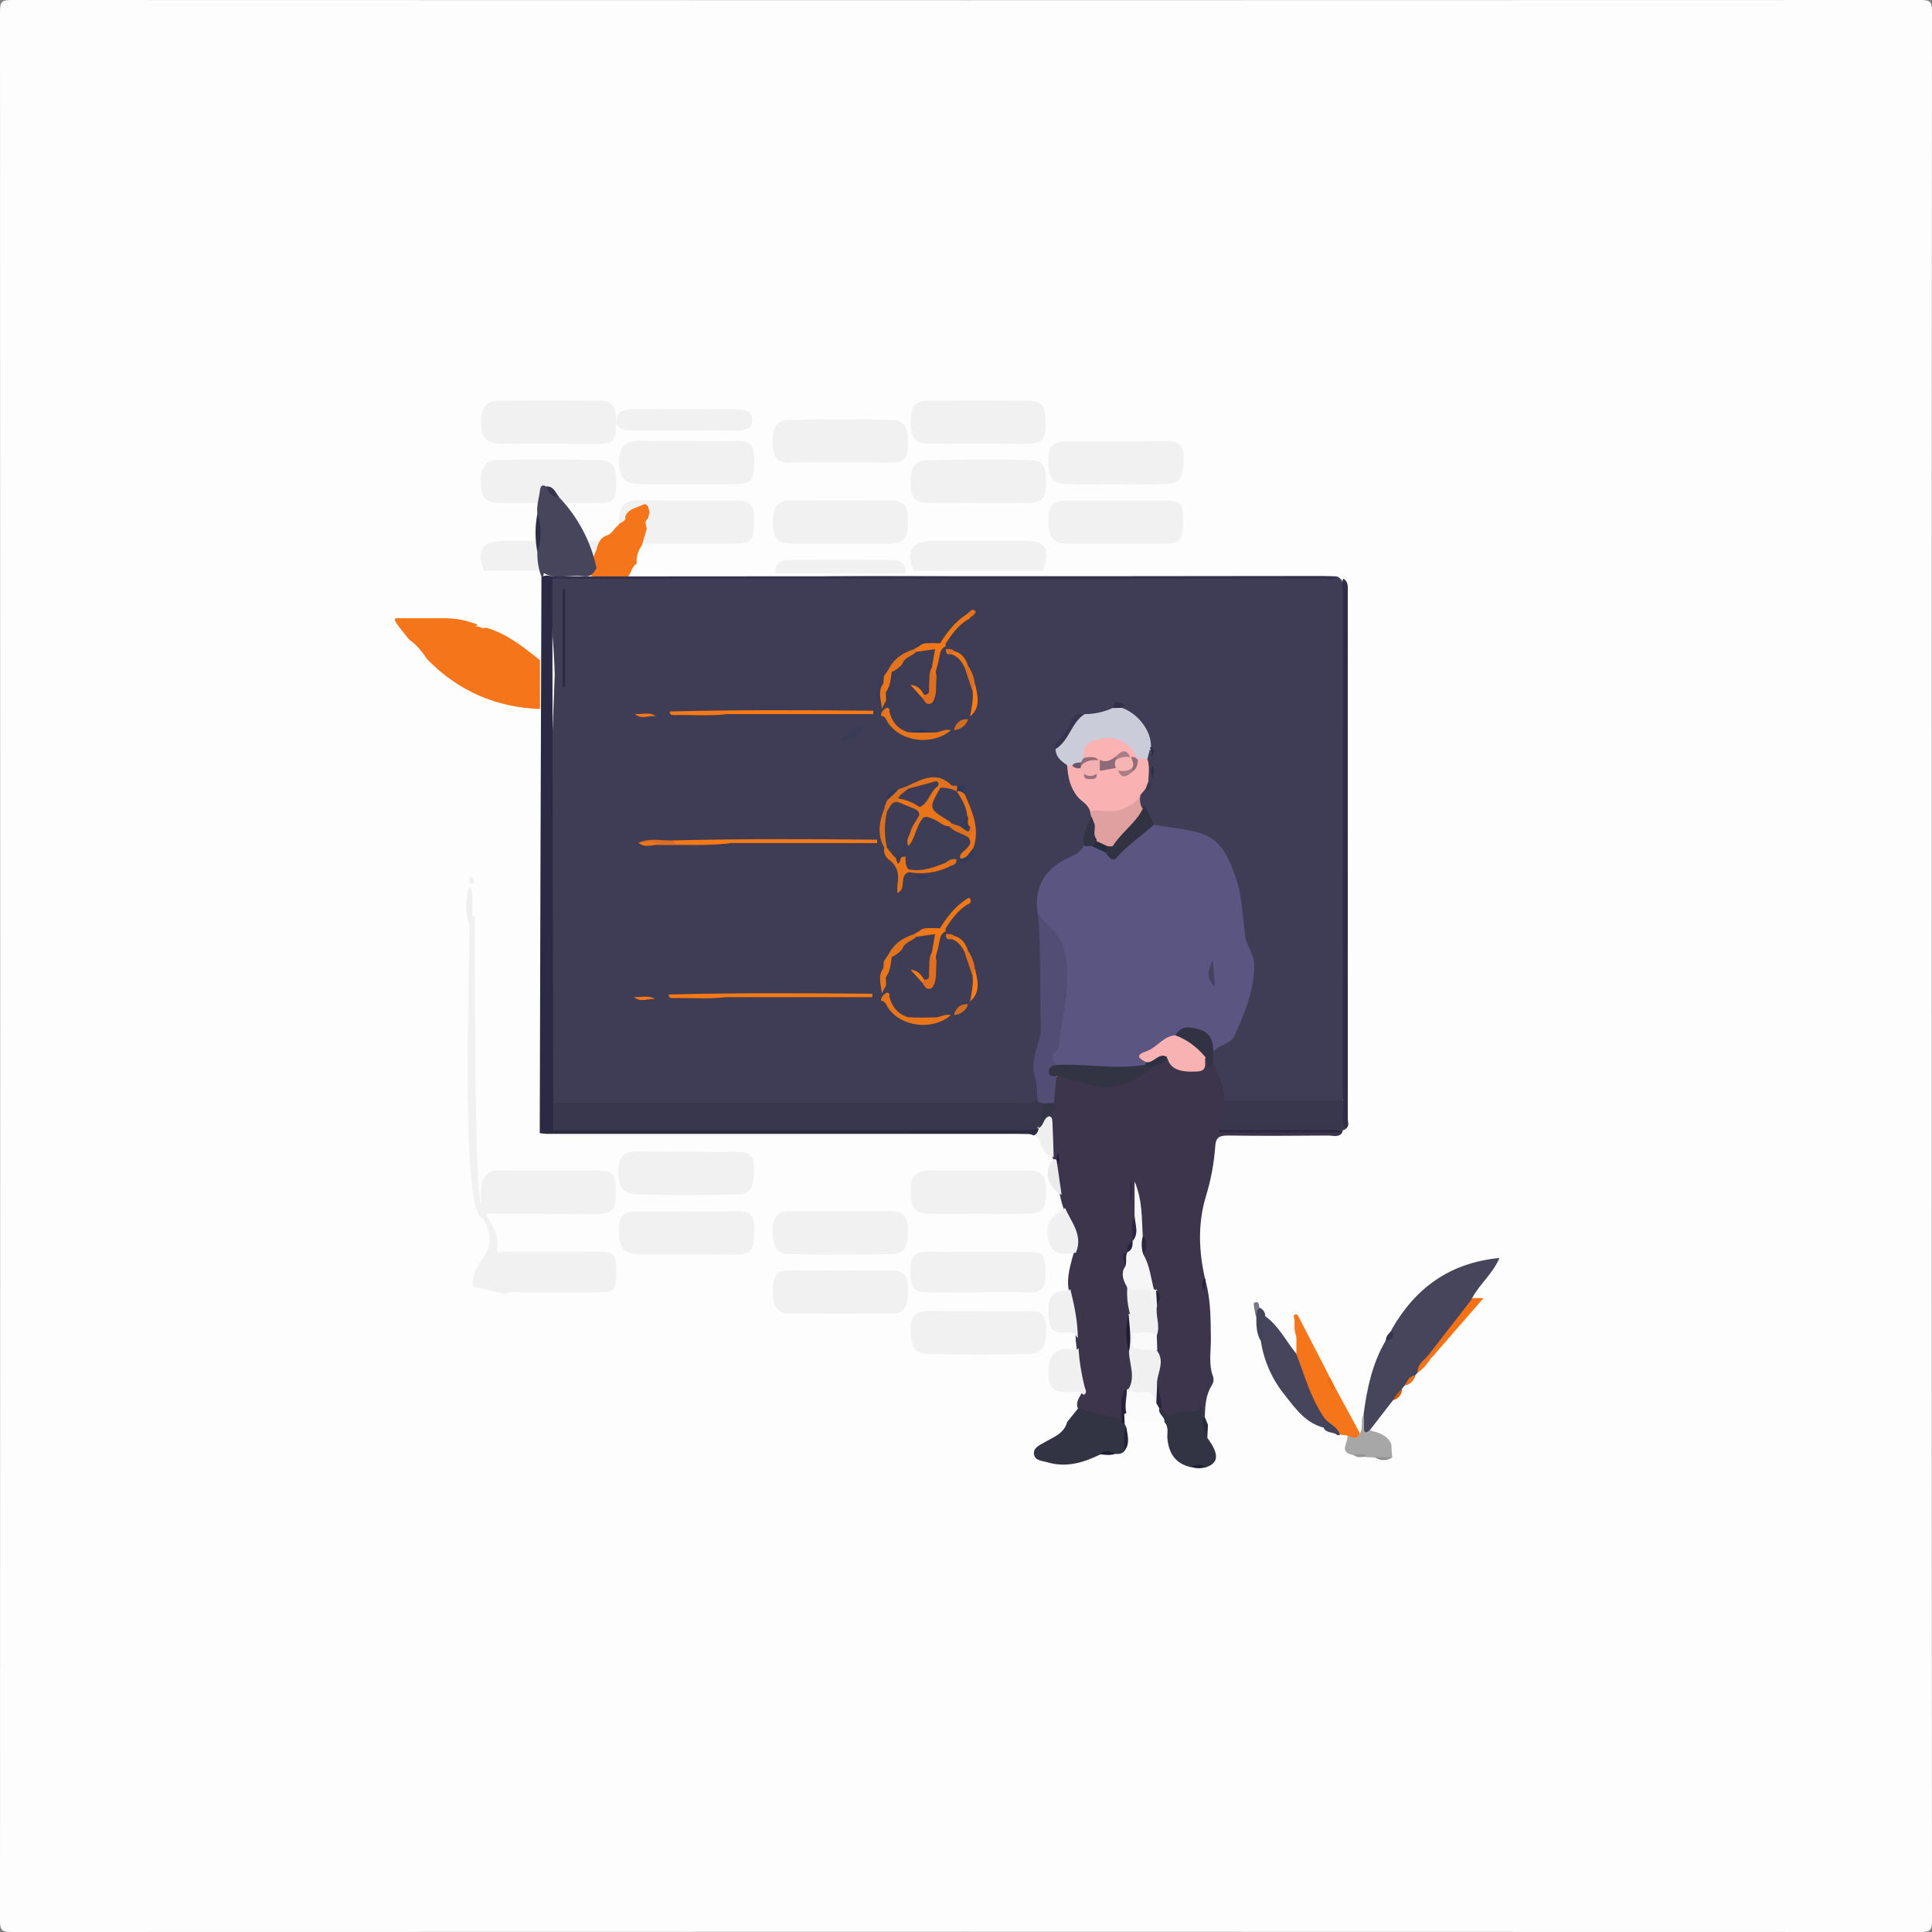 <svg xmlns="http://www.w3.org/2000/svg" xmlns:xlink="http://www.w3.org/1999/xlink" id="Ebene_1" x="0px" y="0px" viewBox="0 0 800 800" style="enable-background:new 0 0 800 800;" xml:space="preserve"><rect x="0" y="0" width="800" height="800" fill="#808080" stroke="none"/><style type="text/css">	.st0{fill:#FDFDFD;}	.st1{fill:#3F3D56;}	.st2{fill:#3C354C;}	.st3{fill:#F5751A;}	.st4{fill:#46455B;}	.st5{fill:#F1F1F1;}	.st6{fill:#39374E;}	.st7{fill:#302D48;}	.st8{fill:#A7A7A7;}	.st9{fill:#F57214;}	.st10{fill:#2B2942;}	.st11{fill:#434359;}	.st12{fill:#43435A;}	.st13{fill:#EE731C;}	.st14{fill:#2F2D46;}	.st15{fill:#36354D;}	.st16{fill:#282B3C;}	.st17{fill:#787787;}	.st18{fill:#F46A0C;}	.st19{fill:#35344C;}	.st20{fill:#F57721;}	.st21{fill:#E66F18;}	.st22{fill:#DF5800;}	.st23{fill:#28203A;}	.st24{fill:#5B5582;}	.st25{fill:#524D75;}	.st26{fill:#CACDD9;}	.st27{fill:#F9B2B1;}	.st28{fill:#33314C;}	.st29{fill:#E0A0A0;}	.st30{fill:#2B2944;}	.st31{fill:#313343;}	.st32{fill:#313344;}	.st33{fill:#323446;}	.st34{fill:#36344E;}	.st35{fill:#3A3B57;}	.st36{fill:#373A58;}	.st37{fill:#312E48;}	.st38{fill:#F77915;}	.st39{fill:#F87718;}	.st40{fill:#363752;}	.st41{fill:#2B314C;}	.st42{fill:#2F2C46;}	.st43{fill:#DE711D;}	.st44{fill:#323444;}	.st45{fill:#FBFBFB;}	.st46{fill:#2B243D;}	.st47{fill:#261F38;}	.st48{fill:#202436;}	.st49{fill:#1B1F31;}	.st50{fill:#8D8F90;}	.st51{fill:#959799;}	.st52{fill:#1C1F32;}	.st53{fill:#EFEFEF;}	.st54{fill:#F7F6F7;}	.st55{fill:#F8B2B1;}	.st56{fill:#F0F0F0;}	.st57{fill:#FAFAFA;}	.st58{fill:#ECEBEC;}	.st59{fill:#343545;}	.st60{fill:#2C3043;}	.st61{fill:#221B36;}	.st62{fill:#2C253E;}	.st63{fill:#2D2640;}	.st64{fill:#27203A;}	.st65{fill:#2A233D;}	.st66{fill:#211B36;}	.st67{fill:#454260;}	.st68{fill:#282E3D;}	.st69{fill:#2B2A42;}	.st70{fill:#FEFEFE;}	.st71{fill:#3C3C57;}	.st72{fill:#3B3C57;}	.st73{fill:#2B375C;}	.st74{fill:#FAB3B2;}	.st75{fill:#946D79;}	.st76{fill:#6A5667;}	.st77{fill:#F2B0B0;}	.st78{fill:#F6B5B3;}	.st79{fill:#8E6B78;}	.st80{fill:#AB7F87;}	.st81{fill:#97727D;}	.st82{fill:#936E7A;}	.st83{fill:#DE9FA0;}	.st84{fill:#E8751A;}	.st85{fill:#EE7816;}	.st86{fill:#E0731B;}	.st87{fill:#F27717;}	.st88{fill:#FD7A14;}	.st89{fill:#DF701E;}	.st90{fill:#EF7816;}	.st91{fill:#EB7519;}	.st92{fill:#D06D22;}	.st93{fill:#DF6F20;}	.st94{fill:#DF6F1F;}	.st95{fill:#EF7618;}	.st96{fill:#FA7C12;}	.st97{fill:#3E3D56;}	.st98{fill:#EA741A;}	.st99{fill:#E5741A;}	.st100{fill:#DC6D22;}	.st101{fill:#E2711D;}	.st102{fill:#DB701F;}	.st103{fill:#E8741A;}	.st104{fill:#D96F1F;}	.st105{fill:#32395A;}	.st106{fill:#30385B;}	.st107{fill:#D8701F;}	.st108{fill:#E1721C;}	.st109{fill:#30385A;}	.st110{fill:#29365D;}	.st111{fill:#DC6F20;}	.st112{fill:#E7741B;}	.st113{fill:#DB711E;}	.st114{fill:#403D55;}	.st115{fill:#363B58;}	.st116{fill:#3E3C56;}	.st117{fill:#AA7D86;}</style><path class="st0" d="M799.9,400c0,131.8,0,263.6,0.1,395.4c0,3.8-0.8,4.6-4.6,4.6c-263.6-0.1-527.2-0.1-790.8,0 c-3.8,0-4.6-0.8-4.6-4.6C0.1,531.8,0.1,268.2,0,4.6C0,0.8,0.8,0,4.6,0c263.6,0.1,527.2,0.1,790.8,0c3.8,0,4.6,0.8,4.6,4.6 C799.9,136.4,799.9,268.2,799.9,400z"></path><path class="st1" d="M224.5,415.4c0.3,7.9,0.7,15.7,0.5,23.6c-0.1,6.7-0.9,13.3-0.7,19.9c8.2,0,16.4,0,24.6,0 c56.6,0,113.2,0,169.8,0c3.6,0,7.5,0.7,10.6-2.2c0.6-0.7,1-1.6,1-2.6c-2-9.7,0.5-19.2,1.6-28.7c0.1-1.1,0.1-2.2,0-3.4 c0.3-14-0.1-28-1.3-41.9c-1.8-11.7,2.9-19.6,13.7-24.2c1.9-0.7,3.5-2.2,4.2-4.2c0.8-4.5,2.5-8.8,3.5-13.2c0.1-1.1-0.1-2.2-0.5-3.2 c-3.7-5.7-9-10.5-9.3-17.9c-1.2-2.4-3.8-4-4.2-6.9c1.3-4.7,5.2-7.9,7.3-12.2c0.6-1.2,2.3-0.9,3.6-0.9c3.9,0.2,7.7-0.7,11-2.8 c1.2-1,2.3-3.8,4-0.4c4.5,4.6,10.9,7.7,11.6,15.1c1,0.6,1.4,1.8,1,2.9c0.1-1,0.4-2.1-1.4-2c-1.5,1.2-1.6,2.9-1.7,4.6 c-0.1,2.5,0,5.1,0.3,7.6c0.2,1.6,1.6,3.5-0.9,4.5c-1.1,0.7-1.9,1.9-2.2,3.2c-0.3,1.9-0.6,3.8,1.3,5.1c0.6,0.6,1.3-1.1,1.3-0.2 c0.1,3.3,2,5.4,4.2,7.4c3.6,2,7.6,3.1,11.7,3.2c9.6,0,14.8,5.7,18.6,13.6c1.8,4.1,3.1,8.4,3.8,12.8c1.3,6.7,1,13.7,3.2,20.3 c4.8,14.2,0.1,31.1-11.3,40.5c-1,0.8-1.9,1.8-2.4,3c-0.5,1.5-0.7,3.1-0.4,4.6c2.4,5.5,2.5,11.9,6.8,16.6c15,1.4,30,0.6,44.9,0.4 c1.3,0,2.6-0.5,3.5-1.5c1.1-1.9,0.7-4,0.7-6V247.2c0.2-2.4-0.1-4.8-1-7.1l-1.3-1.2c-0.7-0.1-1.5-0.1-2.2,0.1 c-1.3,0.1-2.6,0.1-3.9,0.1c-59.8,0.3-119.6-0.3-179.4-0.5c-30-0.1-60,0.7-90,0.5c-17.8-0.1-35.6-0.5-53.3-0.6c0,0,0,0,0,0 c2.6,13.5,3.9,27.2,4.3,40.9"></path><path class="st2" d="M502.4,440c1.7,5.1,5,9.9,4.5,15.7c3,3.7-1.3,7.5,0.3,11.2c4.4,1.4,8.9,0.5,13.3,0.6c9.5,0.2,19,0,28.5,0.1 c2.4,0,4.9-0.5,6.8,1.5c-1.6,2-3.8,1.1-5.7,1.1c-13.9,0.1-27.9,0.2-41.8,0c-3.5,0-4.9,0.9-5.1,4.5c-0.5,7-1.8,14-3.9,20.8 c-3.4,11.4-2.9,22.7-0.3,34.1c-0.2,0.7-0.1-0.3-0.3,0.4c-0.2,0.7-0.1,1.7-0.3,2.5c0.3-0.7,0-1.6,0.8-2.1c2.2,7.9,2.1,16.1,2.2,24.2 c0,5.2-1,10.4,0.9,15.4c0.4,1.3,0.2,2.6-0.6,3.7c-2.4,4-2.7,8.4-2.8,12.9c-0.4,0.3-1,0.1-1.3-0.3c-0.4-0.5-0.5-1.8-0.7-1.7 c-2.9,1.7-6.2,0.6-9.1,1.6c-3.6,1.3-6.1,0.3-7.5-3.3c-1.6-3.4-1.4-7.2-2-10.8c0.1-4.3,2.2-8.7-0.2-12.9c-0.4-2-0.5-4.1-0.1-6.1 c0.8-3.9-1.1-7.8,0-11.8c0.6-2.2,1-4.4,1.1-6.7c0-0.7,0,0.2,0-0.5c0-0.3-0.3-0.2-0.6,0.1c-0.5,0-1-0.3-1.4-0.6 c-1.8-4.7-2.8-9.5-4.3-14.3c0.7-2.8,0.5-5.7-0.3-8.5c-0.8-6.7-0.5-13.6-2.1-20.3c-0.4-0.7-0.5,0.7,0,0.2c1.3,3.9,1.1,8,1.1,12 c-1,3-0.7,6.2-1.1,9.2c-0.1,0.5-0.2,1.1-0.4,1.6c-0.6,1.4-1.3,2.7-2,4.1c-0.2,0.4-0.4,0.9-0.6,1.3c-1,2-0.1,4.2-0.4,6.3 c-0.8,2.8,0.4,5.3,1.1,8c0.1,3.4,0.9,6.6,1,9.9c0,0.6-0.1,1.2-0.3,1.7c-0.7,4.9-0.6,9.9,0.3,14.7c0.7,4.9,2.7,9.8,0.1,14.8 c-0.3,0.5-0.7,0.9-1.1,1.2c-3.1,0.5-0.9,3.2-1.8,4.6c0.1,2.7-0.8,5.1-1.4,7.7c-6.5,0.8-12.3-1.8-18.2-4c-1.6-2.5-0.2-4.5,1-6.6 c1.3-2.4,0.2-4.8-0.3-7.1c-1-4-1.6-8-1.6-12.1c-0.2-1.4-0.4-2.9-0.4-4.3c-0.2-6.7-1.9-13.1-2.9-19.7c-0.9-5.3,0.8-10.3,2.1-15.2 c2.6-6.9-1.9-12.3-4.1-18.2c-0.7-1.8-1.2-3.8-1.6-5.7c-0.2-3.8-1.7-7.5-1.8-11.4c0.1-0.9,0.4-1.8,0.9-2.5c0.3-0.5,0.5-1,0.6-1.5 c-0.6,0.1-0.4,1-1.1,1.1c-0.5,0-1-0.3-1.4-0.7c-0.3-0.5-0.5-1-0.6-1.6c-0.8-5.1,0.5-10.4-1.3-15.4c-0.3-2.3,1.3-4.3,1-6.6 c0-3.5,0.7-7,2-10.3c3.6-2.5,7.3-0.7,10.6,0.5c10.5,4.1,19.7,1.7,28.1-5c2.3-2,5.7-1.9,8.1-3.8c5.5,5.9,11.5,6,15,0.3 c1.4-0.9,1.9,0,2.2,1.1C500.9,439.4,502.1,440.1,502.4,440z"></path><path class="st3" d="M223.6,273.4v20.2c-17.9-0.7-33.7-7.2-46.9-20.8c-1.9-3.1-4.3-5.8-7.2-7.9c-1.7-2.2-3.6-4.3-5.2-6.6 c-2-2.9,0.2-2.3,1.7-2.3c6.3,0,12.6,0,18.9,0c4.4,0.1,8.8,1,12.9,2.7c-0.2,0.4-0.7,0.7-1.1,0.6c0.2,0.3,0.4,0.1,0.6,0.1 c1.3-0.1,2.5,1.2,3.9,0.5C209.6,262.2,216.6,267.8,223.6,273.4z"></path><path class="st4" d="M587,568.4l-1,1.1c-1.2,1.6-3.3,2.4-4.3,4.2c-0.4,0.4-0.8,0.9-1.1,1.3c-0.9,1.8-2.2,3.4-3.7,4.7l-9.6,12.4 c-1.2,1.5-2.5,1.8-2.8-0.5c-0.4-2.1-0.3-4.3,0.2-6.4c1.4-10.5,3.6-20.8,9.1-30.1c1-1.4,2.8-2.3,2.4-4.5c9.8-17.2,24-27.7,44.7-29.7 c-2.9,6.7-8.2,10.8-11.2,16.4c-2.6,7.2-8.5,12-12.7,17.9c-1.4,1.9-2.9,3.8-4.5,5.6C590.6,563.4,588.4,565.6,587,568.4z"></path><path class="st5" d="M348,191.5c-6.9,0-13.8-0.2-20.7,0.1c-4.7,0.2-6.9-1.6-7.3-6.2c-0.6-7.5,1.1-11.4,6.2-11.5 c14.5-0.4,29.1-0.4,43.6,0c5.2,0.1,6.6,4.1,6.1,12.2c-0.3,4.9-3.4,5.5-7.3,5.5C361.8,191.5,354.9,191.5,348,191.5z"></path><path class="st5" d="M284.8,207.2h20.1c4.9,0,7.5,1.7,7.4,7.3c-0.2,10.2-0.5,10.6-10.7,10.6c-12.5,0-24.9,0-37.4,0 c-5.7,0-7.9-2.6-7.9-9c0-6.3,2.2-9,7.8-9C271,207.2,277.9,207.2,284.8,207.2z"></path><path class="st5" d="M462.4,200.5c-6.7,0-13.4,0.1-20.1,0c-6.2-0.1-8.3-2.8-8.2-9.9c0.1-6.2,1.7-7.8,8-7.9c13.8,0,27.5,0.1,41.3-0.1 c4.7,0,6.7,1.9,6.7,6.6c0,8.3-1.3,11.1-6.5,11.2C476.5,200.7,469.5,200.5,462.4,200.5z"></path><path class="st5" d="M284.8,182.6c6.9,0,13.8,0.1,20.7,0c4.7-0.1,6.7,1.7,6.8,6.5c0.1,10.8-0.3,11.4-11,11.4c-11.9,0-23.8,0-35.7,0 c-6.8,0-9.2-2.4-9.2-9c0-6.8,2.1-9,9-9C271.7,182.6,278.3,182.6,284.8,182.6z"></path><path class="st5" d="M461.9,225.1c-6.7,0-13.4,0.1-20.1,0c-5.7-0.1-7.8-2.7-7.7-9.7c0-6,2-8.2,7.8-8.2c13.4,0,26.8,0,40.2,0 c6.9,0,7.9,1.3,7.8,8.9c0,7.3-1.5,9-8,9S468.6,225.1,461.9,225.1z"></path><path class="st5" d="M283.9,178.3c-7.1,0-14.1,0-21.2,0c-4.7,0-7.2-1-7.4-3.4c-0.2-3.6,1.3-5.3,6.4-5.4c14.5-0.2,29-0.2,43.5,0 c5.1,0.1,6.8,2.1,6.1,5.8c-0.4,2.3-2.7,3.2-7.4,3C297.3,178.2,290.6,178.3,283.9,178.3z"></path><path class="st5" d="M227.2,183.7c-6.9,0-13.7,0.1-20.6,0c-5.2-0.1-7.4-2.8-7.4-8.8c0-6,2.1-9,7.2-9c13.9-0.1,27.9-0.1,41.8,0 c5.6,0,6.9,2,6.9,9c0,7.3-0.9,8.7-6.7,8.9C241.3,183.9,234.3,183.7,227.2,183.7z"></path><path class="st5" d="M404.8,183.7c-6.7,0-13.4,0.1-20.1,0c-5.9-0.1-7.7-2.2-7.6-9c0-6.8,1.9-8.8,7.8-8.8c13.4-0.1,26.9-0.1,40.3,0 c6.2,0,7.8,2.2,7.8,9.4c0,6.7-1.6,8.4-8,8.5C418.3,183.8,411.6,183.7,404.8,183.7z"></path><path class="st5" d="M227.7,208.3c-7.1,0-14.1,0-21.2,0c-4.7,0-7.2-2.2-7.4-7c-0.3-7.1,1.6-10.7,6.7-10.8c14.5-0.3,29-0.2,43.5,0 c2.9,0,5.4,2.3,5.6,5.2c0.4,2.8,0.4,5.6,0,8.3c-0.4,3.5-2.9,4.3-6.1,4.3C241.9,208.3,234.8,208.3,227.7,208.3z"></path><path class="st5" d="M405,208.3c-6.7,0-13.4-0.1-20.1,0c-4.6,0.1-7.5-1.4-7.8-6.5c-0.4-7.6,1.2-11.1,6.6-11.2 c14.5-0.3,29.1-0.5,43.6,0c6.1,0.2,5.8,5.6,5.8,10.2c0,4.4-1.5,7.4-6.3,7.4C419.5,208.4,412.2,208.3,405,208.3z"></path><path class="st5" d="M347.8,225.1c-6.7,0-13.4,0.1-20.1,0c-5.8-0.1-7.6-2.2-7.6-9s1.9-8.8,7.8-8.8c13.4-0.1,26.9-0.1,40.3,0 c6.4,0,7.8,1.8,7.8,9.2c0,6.5-1.9,8.6-8,8.6C361.2,225.2,354.5,225.1,347.8,225.1z"></path><path class="st5" d="M431.9,236.3h-53.7c-3.1-8.5-0.6-12.3,8.2-12.3h37.7C433.1,224,435.1,227.3,431.9,236.3z"></path><path class="st5" d="M246.3,224h-37.8c-8.8,0-11.3,3.8-8.2,12.3h21.9c0.9-0.4,1.9-0.4,2.7,0H254C257.3,227.3,255.1,224,246.3,224z"></path><path class="st6" d="M504.6,467.9c0.1-4.2,2.5-8,2.2-12.3h49.2c2.2,3.8,0.7,8,1.1,11.9c-0.2,0.3-0.5,0.5-0.9,0.4 c-13.1,1.1-26.3,0.3-39.5,0.4C512.7,468.5,508.6,469.1,504.6,467.9z"></path><path class="st7" d="M557.1,467.5c-2.1-3.8-0.6-8-1.1-11.9c0-69.7,0-139.3,0.1-209c0-2.3-0.9-4.7,0.1-7c2.2,1.2,1.9,3.4,1.9,5.4 c0,72.8,0,145.7,0,218.5C558.2,464.9,558.8,466.5,557.1,467.5z"></path><path class="st4" d="M523.9,545c5.7,4.1,8.7,10.5,13,15.7c1.9,0.5,2.6,2.1,3,3.7c1.9,7.6,5.6,14.4,9,21.4c0,1.8,0.9,3.7-0.6,5.4 c-7.5-1.8-11.8-7.8-16.1-13.3c-5.3-6.4-8.8-14.2-10.1-22.5c0.9-1.9-0.5-3.6-0.5-5.4S520.3,545.4,523.9,545z"></path><path class="st3" d="M548,586.6c-5.3-7.9-7.8-17-11.2-25.9c0-2.4,0-4.8,0-7.2c-1-2.4,0.1-4.9-0.9-7.3c0-0.5-0.3-1.4-0.1-1.6 c1.4-1.1,1.8,0.5,2.2,1.2c4.1,7.9,8.2,15.9,12.3,23.8c-0.4,1.8,0.6,3.7,2.3,4.5l10.4,19.2c-0.7,5-3.1,2.2-5.2,1.1l-3.1-0.4 C552.9,591.4,548.3,590.9,548,586.6z"></path><path class="st3" d="M267.8,219l-2,6.8c-1.4,1.9-2.2,4.2-2.2,6.6c0.1,0.3,0.1,0.7,0,1c-2.3,1.3-2.1,4.5-4.2,5.9l-0.9,0.1 c-5.1-0.4-10.6,1.9-15.2-2.1c-0.4-1-0.5-1.8,0.6-2.5c1-2.2,2-4.6,3-6.9c0.6-2.4,1.3-4.8,3.8-6c2.6-0.5,3.5-3.1,5.4-4.5 c0.6-1.4,3.4-1.2,2.8-3.6c0.9-2.2,2.9-3.1,4.9-3.8l3.2-1.3c1.8,0.5,1.5,2.2,2,3.4l-0.7,2.6C266.5,216.1,267.7,217.6,267.8,219z"></path><path class="st5" d="M374.9,237.4h-53.7c-0.6-4.3,2.1-5.5,5.5-5.5c14.3-0.1,28.5-0.1,42.8,0C372.7,231.9,375.5,233.2,374.9,237.4z"></path><path class="st8" d="M557.9,594.6c1.8,0.2,4.1,2.1,5.2-1.1c1.6-2.5,0-5.7,1.7-8.1c0,2,0,4.1,0,6.1c0.1,2.7,1.5,1.2,2.5,0.8 c3.5,0.9,7,1.8,8.8,5.6c0.1,1.9,0.2,3.8,0.4,5.6c-2.4,0.8-4.9,0.8-7.3,0l-3.2-0.1c-1.8-1.2-4,0.1-5.8-1 C554.1,601.4,558.4,597.3,557.9,594.6z"></path><path class="st9" d="M591.8,560.7l18-23.2h4.5L593,562C592,562.1,591.4,561.8,591.8,560.7z"></path><path class="st10" d="M504.6,467.9h51.6l-0.5,1c-16.7,0-33.3,0-50,0c-0.4,0-0.7,0-1-0.2C504.6,468.7,504.7,468.2,504.6,467.9z"></path><path class="st11" d="M523.9,545c-2.2,2-1.4,4.4-0.8,6.6c0.4,1.6,0.7,2.9-1,3.7c-1.9-3.1-1.9-6.6-1.9-10.1c-0.1-1.5-1.6-3.4,1.4-3.7 C523,542.1,524,543.5,523.9,545z"></path><path class="st12" d="M548,586.6c1.8,3,5.9,3.8,6.8,7.6c-0.3,0.1-0.7,0.1-1,0.1c-1.6-1.6-4.6-0.6-5.7-3.1 C548.7,589.6,546.4,588.2,548,586.6z"></path><path class="st13" d="M591.8,560.7l1.1,1.2c-1.7,2.5-3.4,4.9-5.9,6.5C586.8,564.7,590,563.1,591.8,560.7z"></path><g>	<path class="st4" d="M247,235.2c-1.1,2.2-2.6,3.9-5.5,3.4c-5.4-1-11.1,1.8-16.3-1.3l-0.5,2.7c-1.6-3.6-2.3-7.5-2.2-11.5  c0.1-5.2,0.4-10.5,0-15.7c-0.4-3.4,0.7-6.5,1.1-9.8c0.2-1.5,0.7-2.6,2.5-1.6c1.5,1.9,3.3,3.4,5.4,4.5  C239.3,214.1,244.7,224.2,247,235.2z"></path>	<path class="st14" d="M222.5,212.8c1.8,5.1,1.8,10.6,0,15.7C221.5,223.3,221.5,218,222.5,212.8z"></path>	<path class="st15" d="M231.6,205.9c-3-0.1-4.7-1.7-5.4-4.5C229.4,201.3,230,204.1,231.6,205.9z"></path></g><path class="st16" d="M497.9,586.6c0.3,0,0.6,0,0.9,0l1.4,3.4l-0.3,5.6C496.2,593.2,496.1,590.1,497.9,586.6z"></path><path class="st17" d="M521.5,541.7c-1.6,0.8-0.9,2.5-1.4,3.7c-0.3-1.4-0.6-2.8-0.8-4.2c-0.1-0.7-0.6-2,0.9-2 C521.5,539.2,521.3,540.7,521.5,541.7z"></path><path class="st18" d="M552.7,574.3l-0.6,1.3c-1.1-1.8-3.5-3.2-1.7-5.8L552.7,574.3z"></path><path class="st19" d="M576.3,550.8c1.5,2.7,0,3.8-2.4,4.5C573.6,553.1,575.4,552.1,576.3,550.8z"></path><path class="st20" d="M536.1,546.3c1.8,2.2,0.7,4.8,0.9,7.3C535.7,551.2,536,548.7,536.1,546.3z"></path><path class="st21" d="M581.8,573.7c0.9-1.9,1.7-4,4.3-4.2C585.6,571.6,583.9,573.3,581.8,573.7z"></path><path class="st22" d="M576.9,579.8c0.9-1.8,2.1-3.4,3.7-4.7C580.6,577.3,579.1,579.2,576.9,579.8z"></path><path class="st23" d="M499.2,530.3l-0.6,4.6c-0.8-2.6-1.1-4.2,0.4-5.5C499.2,529.7,499.3,530,499.2,530.3z"></path><path class="st24" d="M429.7,378.4c-1.9-11.8,3.5-19.2,13.9-23.8c2.1-0.8,3.9-2.2,5.2-4.1c0.7-0.9,1.9-1.3,3-1.1 c2.1,0.5,4.2,1.3,6,2.5c2.7,2.6,4.8,1.5,6.9-0.8c3.8-3.9,7.6-7.8,13.1-9.6c7.1,1.4,14.7,1.6,21.3,4.3c7.2,3,10.1,10.5,12.6,17.6 c2.7,7.8,2.8,16,3.9,24.1c0.6,4.2,3.5,7.3,3.7,11.5c0.3,10.8-3.9,20.3-8.1,29.8c-1.6,3.7-6.3,3.6-8.7,6.5c-0.7-0.6-1.2-1.4-1.5-2.2 c-3-6.6-7.3-7.8-13.8-3.8c-4.5,1.6-7.7,5.3-11.9,7.1c-3.1,1.3,1,3.3-0.5,4.7c-0.4,0.5-0.9,0.9-1.4,1.1c-4.4,1.5-9.1,1.8-13.7,1 c-6.9-1.1-14,0.2-21-0.9c-3.2-1-4.8-3.2-3.5-6.3c4.2-10.6,4.6-21.6,5.2-32.7c0.4-7.9-2.2-13.7-7.5-19 C431.1,382.6,430.6,380.4,429.7,378.4z"></path><path class="st6" d="M432.3,457c-0.5-1-1.6-1.5-2.7-1.4c-2.4,1.5-5,1.1-7.6,1.1H225c0,1.7,0.1,3.5,0.2,5.2c0.1,1.7,0.9,4.9,0.7,7.5 h194.2c2.6,0,5.2,0.2,7.8-0.6c0.6-0.3,1.2-0.6,1.7-1C432.2,464.7,433.6,461.2,432.3,457z"></path><path class="st1" d="M391.6,267.6v1.2c0.8,1,2.1,1.1,3.1,1.7c3.1,0.9,4.5,3.4,5.7,6.1c1.6,3,2.2,6.4,2.9,9.7c1.2,3.8,0,7.1-1.7,10.4 l-0.7,1.1c-2,1.5-4.1,2.8-5.9,4.5l-1.3,0.1c-2.1,1.1-4.3,1.7-6.6,1.9c-3.7-0.6-7.4-0.7-11.1-0.2c-5.1-1.3-8.2-4.5-8.8-9.8 c0.5-2.2,0.6-4.4,0.4-6.6c-0.4-4.7,1.2-9.3,4.5-12.7c1.5-3.2,4.5-4.5,7.5-5.7c2.5-0.7,4.9-2.7,7.7-0.7c1.5,2.7-0.9,5.3-0.3,8 c-1.8,3.7,1,8.4-2.7,11.6c-0.7,0.2-1.4,0.1-2-0.3c-0.3-0.2-0.5-0.5-0.8-0.7c0,0.5,0.5,0.7,0.6,1.1c1,0.9,1.9,2.2,3.6,1.6 c1.6-5,2.1-10.2,1.6-15.5c-0.3-1.4,0.6-2.6,0.8-4C388.7,268.7,389.3,267.2,391.6,267.6z"></path><path class="st25" d="M431.9,456.8c-0.9,0-1.8-0.4-2.2-1.2c-0.4-3.4-0.2-6.8-1.2-9.9c-2.4-7.3,2.7-13.4,2.5-20.6 c-0.5-15.6,0.1-31.2-1.2-46.8c1.2,1.6,2.6,3.1,4,4.6c7.6,6.4,8.3,14.7,8.1,23.9c-0.2,8.1-2.1,15.9-3.2,23.8 c-0.3,1.9,0.2,3.7-2.1,5.2c-1.2,0.7-1,3.7,1,5.1c-0.8,1.5-1.3,3-0.1,4.6c-0.4,3.7-0.7,7.4-1.1,11.1 C434.9,457.9,433.4,458.1,431.9,456.8z"></path><path class="st26" d="M449.1,295.7c4.1,0,8.1-0.9,11.8-2.6c1-0.8,2.4-0.8,3.4-0.1c6.8,2.3,12.3,9.4,12.3,15.9 c0.3,0.3,0.4,0.5,0.2,0.6c-0.2,0.1-0.3,0.1-0.5,0.1l-1.2,4.8c-1.7,1.1-3.2,0.5-4.8-0.3c-3-5.2-7.3-7.8-13.4-7.1 c-3.9,0.4-6.8,2-7.3,6.3c-0.3,1-0.9,2-1.8,2.6c-1.2,0.7-2.4,1.2-3.8,1.4c-0.8,0.1-1.6-0.1-2.2-0.5c-2.5-1.7-4.8-3.5-4.7-7 c2.1-4.5,6.6-7.5,8.1-12.6C445.8,296.1,447.8,296.3,449.1,295.7z"></path><path class="st27" d="M441.9,317.1l2.1-0.2c1.3-0.2,2.5,0.1,3.7,0.6c0.7,0.7,1.3,1.4,1.9,2.2c1.4,1.6,2.8,1.1,4.2-0.1 c0.6-0.5,1.2-1,1.9-1.3c2-0.8,3.9-1.6,6.2-1.1c0.7,0.3,1.4,0.7,1.9,1.2c0.8,1.2,2.4,1.5,3.6,0.7c0.2-0.1,0.4-0.3,0.5-0.5 c1-0.9,1.8-2,2.3-3.3c0.2-0.4,0.6-0.7,1-0.9c1.3-0.8,2.7,0,4,0.1c0.9,3,0.4,6,0.3,9c0.6,1.5-0.1,2.4-1.2,3.2l-2.1,2.5 c-0.8,5.5-5.2,6.7-9.5,7.7c-3.8,1-7.8,0.6-11.4-1.1c-0.7-2.8-3.5-3.9-5.1-5.9C443.1,326.1,442.2,321.7,441.9,317.1z"></path><path class="st28" d="M547.7,238.5c-56.6,0.1-113.2,0.1-169.8,0.1l-151.6,0.1c0.1,0.3,0.1,0.7,0.2,1c107,0,214,0,321,0 c2.1,0,4.5,0.8,6.4-1C551.8,238.6,549.7,238.5,547.7,238.5z"></path><path class="st29" d="M451.3,335.9c4.5-0.9,9,1,13.4-0.9c3.1-1.3,5.9-2.7,7.5-5.7c-0.4,2-0.1,4,1,5.7c0.1,0.1,0.3,0.3,0.3,0.4 c-0.4,4.5-10.3,15.3-14.7,16.2c-2-0.4-3.9-0.9-5.2-2.6c-0.3-0.5-0.4-1-0.6-1.5c-0.3-1.8-0.1-3.7-0.8-5.4c-0.2-1.2-0.8-2.5-0.3-3.7 L451.3,335.9z"></path><path class="st30" d="M229.1,468c-0.9,1.1-2.5,1.8-5.6,1.2c0.2-76.7,0.4-153.4,0.7-230.1c1.4-1,2.9-1.1,4.5,0L229.1,468z"></path><path class="st31" d="M458.7,350.4c0.7,0,1.9,0.2,2.1-0.1c3.5-5.6,9.4-9.4,12.4-15.4c0.3-0.4,0.4-1.9,0.9-1c1.4,2.5,2.6,5,3.7,7.6 c-5,4.5-10.7,8.3-15.2,13.4c-2.4,2.7-3.6-0.7-5-2C456.8,351.6,457.8,351,458.7,350.4z"></path><path class="st32" d="M486.7,428.7c2.3-4.1,5.8-3.6,9.6-2.5c4.9,1.3,6.1,4.8,6.1,9.2l-0.1,4.6c-0.6,0.8-1.3,1.6-1.9,2.4 c-0.7-1.6,0.3-3.5-1.4-4.7C494.5,435.4,490.4,432.3,486.7,428.7z"></path><path class="st30" d="M233,284.1v-40h1v40C233.6,284.7,233.3,284.6,233,284.1z"></path><path class="st33" d="M452,338.1c0.4,1.1,0.9,2.2,1.3,3.4c0.9,1.9-0.1,4,0.8,5.9c0,0.3,0,0.5,0,0.8c-0.2,1-1,1.8-2,2.1l-3.3,0.2 C448,346,450,342.1,452,338.1z"></path><path class="st34" d="M449.1,295.7c-5.5,3.5-6.3,10.9-11.9,14.4c-1.4-1.4-0.2-2.3,0.7-3.2c2.5-2.2,4.4-5,5.4-8.1 C444.1,296.2,446.5,295.3,449.1,295.7z"></path><path class="st35" d="M364.7,293.4c-4.3-4.8-1.3-9.6,0.1-14.4c0-0.1,0.4-0.2,0.4-0.2c0.2,0.4,0.5,0.9,0.7,1.3c0.8,0.8,1.1,1.9,0.8,3 c-1.7,3.1-0.5,6.6-1.5,9.8L364.7,293.4z"></path><path class="st35" d="M357.7,301.1c-2.1,3.9-5.1,6.2-9.7,5.9c0.2-1.9,1.8-2.4,3-3.2C353.2,302.7,354.7,300,357.7,301.1z"></path><path class="st36" d="M386,266.4c-1.6,1.4-3.5,1.1-5.4,1.3c-0.5-0.2-1.9-0.4-1.1-1C381.4,265.2,383.7,264.6,386,266.4z"></path><path class="st37" d="M464.4,293.1l-3.4,0.1c-0.1-4,3-1.9,4.2-1.7C466.3,291.6,464.5,292.4,464.4,293.1z"></path><g>	<path class="st38" d="M276.9,411.8c28.1-0.7,56.2-0.6,84.3-0.3v1.4h-60.7c-7.3,0.9-14.6,0.2-21.9,0.4  C277.7,413.3,276.9,413.1,276.9,411.8z"></path>	<path class="st39" d="M262.5,412.8c2.9,0.4,5.9-1,8.7,0.9C268.3,413.4,265.2,415.3,262.5,412.8z"></path></g><g>	<path class="st38" d="M277.3,294.6c28.1-0.7,56.2-0.6,84.3-0.3v1.4H301c-7.3,0.9-14.6,0.2-21.9,0.4  C278.1,296.1,277.3,295.9,277.3,294.6z"></path>	<path class="st39" d="M262.9,295.6c2.9,0.4,5.9-1,8.7,0.9C268.7,296.2,265.5,298.1,262.9,295.6z"></path></g><path class="st40" d="M474.3,326.8l1.2-3.2c1,0.5,1.3,1.7,0.8,2.6c0,0.1-0.1,0.1-0.1,0.1C475.8,327.2,475.2,327.9,474.3,326.8z"></path><path class="st41" d="M477.4,322.3c-0.8-1.7-1-3.6-0.4-5.4C478.4,318.3,477.6,319.8,477.4,322.3z"></path><path class="st1" d="M400.6,256.6l1.1-1.3c0.3-0.4,0.6-0.4,0.9,0c0.8,0.4,0.9,1,0.2,1.6c-0.5,0.5-1.3,0.6-1.8,0.1 C400.8,256.9,400.7,256.7,400.6,256.6z"></path><path class="st42" d="M476.4,309.8c-0.1-0.3,0-0.6,0.3-0.7c1.6,1.2,1,2.8,0.3,4.4C476.8,312.2,476.6,311,476.4,309.8z"></path><path class="st43" d="M402.6,255.3h-0.9l-1.1-1.1c0.8-0.9,1.8-2.2,2.9-1.5C404.8,253.7,403,254.4,402.6,255.3z"></path><path class="st44" d="M441.9,588.8l4.5-5.6l18,4.5c0.7,0.5,0.4,1.8,1.4,2.1l0.6,1.3c-1.1,3.2,0.5,6.7-0.9,9.9 c-0.9,0.9-2.2,1.2-3.5,1c-2.2,0-4.4-1-6.5,0.3c-6.9,3.4-14.1,5.5-21.8,3.2c-2-0.6-5-0.6-5.5-3.1c-0.6-2.8,2.1-3.9,4.2-5.1 C436.1,595.1,440.6,593.7,441.9,588.8z"></path><path class="st44" d="M497.9,586.6c-0.1,3.1,0.6,6.1,2.1,8.9c5,6.8,4.7,10.4-1,12.2c-1.8-0.6-3.7-0.6-5.5-0.1 c-6.5-1.3-9.5-5.5-10.1-11.9c-0.2-2.2,0.7-4.8-1.2-6.8c-1.6-1.5-3.5-2.9-2.5-5.6c0.4-0.4,1-0.4,1.4,0c1.4,2.1,2.9,3.5,5.7,1.7 c1.8-1.1,3.9-0.5,5.9-0.6c2-0.1,3.9,0.4,4.2-2.7C498.5,583.4,497.6,585.1,497.9,586.6z"></path><path class="st45" d="M480,583.2c-0.5,2.4,2.4,3.4,2.2,5.6c-5.4-0.8-11.7,2.7-15.8-3.7c-1.6-3.3-1.1-6.5,0.2-9.7 c0.2-0.1,0.5-0.2,0.7-0.3c8.1-1.1,10.1-0.3,11.9,4.7C479.8,580.9,480.5,581.9,480,583.2z"></path><path class="st46" d="M466.6,575.4c0,3.2-1,6.5-0.2,9.7c-0.3,0.1-0.6,0.3-0.9,0.5c-1.6-2.1,0.3-4.8-1.1-6.9 C465.7,578,464.3,575.4,466.6,575.4z"></path><path class="st47" d="M464.4,578.7c2,2,0.6,4.6,1.1,6.9c0.1,1.4,0.2,2.8,0.2,4.2c-1.1-0.3-1.4-1.1-1.4-2.1L464.4,578.7z"></path><path class="st48" d="M465.5,600.9c0.4-3.3-1-6.7,0.9-9.9C466.9,594.4,468.1,597.9,465.5,600.9z"></path><path class="st49" d="M455.5,602.2c1.8-1.6,2.8-1.7,6.5-0.3C459.9,602.8,457.7,602.4,455.5,602.2z"></path><path class="st50" d="M569.3,603.4h7.3C574.4,605,571.4,605,569.3,603.4z"></path><path class="st51" d="M560.3,602.2c2,0.2,4.1-0.8,5.8,1C564.1,603.1,562,604.1,560.3,602.2z"></path><path class="st52" d="M493.5,607.5c1.6-1.3,3.9-1.3,5.5,0.1C497.2,608.1,495.3,608.1,493.5,607.5z"></path><path class="st5" d="M209.3,535.9l-13.5-3.2c-0.5-4.4,1.4-7.8,3.9-11.3c4.1-5.6,4-11.1,0.1-16.9c-9.9-2.4-4.7-116-5.5-121.9 c-0.6-1.4,0.1-2.5,0.9-3.5c0.4-0.3,1-0.2,1.4,0.2l0,0c0,4.5-0.3,115.4,2.6,118.9c1.9,0.9,1.5,3,2.2,4.5c1.9,4.5,5.3,8.4,4.4,14 c-0.5,2.7,2.4,1.5,3.7,1.5c12.8,0.1,25.7,0,38.5,0.1c6.3,0,7.1,1,7.2,8.3c0,7.3-0.8,8.4-7,8.5c-11.2,0-22.3,0-33.5,0 C212.9,535.1,210.9,534.5,209.3,535.9z"></path><path class="st53" d="M195.5,379.3c-0.4,1.1-0.8,2.2-1.1,3.4c-1.8-5.1-1.8-10.6,0-15.7c0.8,1.3,1.2,2.9,1.1,4.5 C196.3,374,196.3,376.7,195.5,379.3z"></path><path class="st53" d="M195.5,362.5c-1.3,0.8,3.4,3.6-1.1,3.4C194.3,364.6,194.2,363.3,195.5,362.5z"></path><path class="st44" d="M437.4,445.6c-1.2-0.1-2.9,0.3-3.1-1.5c-0.2-2.1,1.3-2.9,3.2-3.1c12.2-0.7,24.5,2,36.8-0.1 c1,0,1.9,0.5,2.4,1.3c-7.7,6.5-16.2,10.1-26.4,6.6C446,447.4,441.7,446.4,437.4,445.6z"></path><path class="st54" d="M473.4,519.4c2.7,4.5,3.1,9.6,4.4,14.5c1,1.3,1.5,2.8,0.2,4c-1.5,1.4-2.2-0.4-3.1-1.1c-1.4-1-3.1-1.4-4.7-1.1 c-2.1,0.2-3.1-0.9-3.5-2.7c-1.3-2.4-2.5-4.9-1.3-7.7c1.6-2-0.8-4.8,1.4-6.7l-0.1,0.1c0.6-1.6,1.3-3.2,2.2-4.7l-0.1,0.1 c1.3-3.4-0.4-6.9,1-10.2v-14.7c3.4,8.1,2.9,15.4,3.4,22.5C474,514.1,474.1,516.8,473.4,519.4z"></path><path class="st55" d="M486.7,428.7c4.9,1.8,9.1,5,12.4,9c-0.5,2.4,1.3,5.8-3.5,6c-7.4,0.4-11.3-1.2-12.3-6c-3.2-0.3-5.2,4.3-8.8,2.1 c-2.6-1.4-4.8-2.8,0-4.4C479,433.9,481.6,429,486.7,428.7z"></path><path class="st56" d="M448.7,577.6c-2-2-4.6-1-6.9-1.1c-6-0.3-7.6-1.9-7.6-8.3c0-6.7,2.2-9.4,7.8-9.7c1.5-0.1,3.2,1.4,4.6-0.3 c0.3,5.4,1.2,10.8,2.5,16C449.4,575.4,450.4,576.7,448.7,577.6z"></path><path class="st56" d="M478.8,581c-1-3.3-2.7-5.4-6.7-4.5c-1.7,0.4-3.2-0.5-4.8-1.3c3-5.1,0.3-10.4,0.2-15.5 c-0.5-5.2-0.5-10.4-0.2-15.7l0.5,0.1c3.6,1.4,2.1,4.6,2.5,7.1c0.1,2-0.2,4-0.2,6.3c3.3-0.6,6.3-0.4,9,1.8c3.2,4.3,0.5,8.5,0,12.8 C479.4,575,480.1,578,478.8,581z"></path><path class="st56" d="M468.9,551.9c-0.5-2.6,0.9-5.4-1-7.8c-1-3.7-1.4-7.5-1.1-11.3c1.4,2.3,3.5,1,5.3,1.1c2.4,0.1,5.3-0.6,4.5,3.9 c1.7-1.4,0.9-2.8,1.2-4c0.3,0.2,0.6,0.3,0.9,0.4c1.4,2,0.7,4.2,0.4,6.4c-0.8,4.1,1.5,8.3-0.1,12.4 C475.5,553.5,472,554.1,468.9,551.9z"></path><path class="st56" d="M446.3,554.1c-1.1-1.2-1.4-2.7-4-2.4c-6.2,0.6-8-1.4-8.2-7.4c-0.2-7.6,1.5-9.6,8.2-9.9c0.3,0,0.6-0.4,0.9-0.6 C444.8,540.4,446.3,547.1,446.3,554.1z"></path><path class="st56" d="M445.5,518.7c-4.6,0.8-9.1,1.5-11-4.3c-2-6-0.1-10.5,5.4-13.1c0.5-0.2,0.8-0.8,1.1-1.2 C443.5,506,448.6,511.4,445.5,518.7z"></path><path class="st53" d="M436.3,479.1c-2.2-0.1-3.5-1.6-4.5-3.4c-1.3-1.9-0.9-4.8-3.7-5.8c0-1.3,0.6-2.4,1.7-3.1v0.1 c1.3-1.7,0.9-4.9,4.2-4.8c1.7,0.2,1.7,1.3,1.8,2.7C436,469.7,436.2,474.4,436.3,479.1z"></path><path class="st57" d="M468.9,551.9c3.4,0.3,6.9-1.2,10.1,1.1l0.2,6.2c-2.8-0.3-5.8-0.2-8.5-0.7C466.8,557.9,469.8,554.1,468.9,551.9 z"></path><path class="st58" d="M439.6,494.8c-6.3-3.7-7.8-10.9-3-14.9c0.3,0.1,0.6,0.2,0.9,0.4c0.6,0.6,0.7,1.4,0.3,2.1 C438.4,486.5,439,490.7,439.6,494.8z"></path><path class="st59" d="M434.2,462.3c-2.3,0.8-1.9,4-4.2,4.8c0.5-3.4,2.2-6.6,2-10.2l4.5-0.2C436.9,458.8,436,461,434.2,462.3z"></path><path class="st60" d="M474.5,439.8c3.3,0.7,5.2-4.3,8.8-2.1c-0.9,3.5-4.7,2.5-6.6,4.5c-1,0.1-1.9-0.4-2.4-1.3 C474.4,440.5,474.4,440.2,474.5,439.8z"></path><path class="st61" d="M467.3,544c0.4,5.2,1.3,10.4,0.2,15.7C465.8,554.4,466.3,549.2,467.3,544z"></path><path class="st46" d="M478.8,581l0.4-9c0.7,3.7,1.4,7.4,2,11.1H480L478.8,581z"></path><path class="st62" d="M468,498v-9.7C468.9,491.5,468.9,494.9,468,498z"></path><path class="st63" d="M469.9,503.8c0.1,3.4,1.9,7-1,10.2C469.2,510.5,467.8,507,469.9,503.8z"></path><path class="st64" d="M479.1,540.6l-0.4-6.4C481.2,536.2,480.1,538.5,479.1,540.6z"></path><path class="st62" d="M473.4,519.4c-0.8-2.5-0.9-5.3-0.1-7.8C475,513.8,475.1,517,473.4,519.4z"></path><path class="st65" d="M466.9,518.4c-1.3,2,0.2,4.7-1.4,6.7C466.9,523.1,462.7,519.9,466.9,518.4z"></path><path class="st65" d="M469,513.8c0,1.9,0,3.8-2.2,4.7C466.5,516.7,467.4,514.8,469,513.8z"></path><path class="st66" d="M437.8,482.4l-0.3-2.1c0.1-0.8,0.3-1.6,0.5-3.2C438.8,479.5,439,481,437.8,482.4z"></path><path class="st67" d="M502.2,397.4c0.3,3.4,0.5,6.7,0.9,11.2C498.4,404.4,501,400.9,502.2,397.4z"></path><path class="st68" d="M452.1,350.4l2-2.1l4.7,2.2l-1.2,2.4L452.1,350.4z"></path><path class="st69" d="M430,467c-2.7,1.1-5.5,1-8.3,1H225.9c0,0.6,0,1.1,0,1.6h197.5c1.5,0,3-0.3,4.4,0.5h0.4 C429.4,469.5,430.1,468.3,430,467z"></path><path class="st53" d="M225.9,470.1c67.3,0,134.6-0.1,202-0.1c-2.2-0.2-4.4-0.5-6.6-0.5H225.9C225.9,469.8,225.9,470,225.9,470.1z"></path><path class="st70" d="M195.5,379.3c0-2.6,0-5.2,0-7.8c2.1,2.4,0.7,5.2,1.1,7.8H195.5z"></path><path class="st71" d="M367.2,293c-0.1-1-0.2-2-0.3-2.9c-0.9-1-0.9-2.5-0.1-3.5c0.4-3,1.2-6,2.5-8.8c0.9-1.6,2.5-2.7,4.3-2.8 c-4,4.6-5,10.1-4.4,15.9c0.3,1.3-0.1,2.6-1.1,3.5L367.2,293z"></path><path class="st72" d="M386,291c-0.2-3.8,1.7-7.3,1-11.2c-0.7-2.2-0.5-4.1,1.5-5.5c2.1,5.6-0.9,11-0.8,16.5 C387.7,291.6,386.6,291.7,386,291z"></path><path class="st73" d="M387.1,303.3c-3.5,1.5-7.5,1.4-11-0.1C379.6,301.8,383.6,301.8,387.1,303.3z"></path><path class="st74" d="M448.8,313.8c-0.8-4.3,1.3-6.4,5.2-7.5c7.8-2.2,14.2,0.7,17.1,8.2l-0.1,0.1c-1,0.7-1.9,0.2-2.8-0.1 c-0.4-0.2-0.9-0.5-1.3-0.7c-1.7-1.4-3.1-0.5-4.5,0.6c-2.2,1.5-4.6,2.4-7.3,1.6c-0.5-0.1-1-0.3-1.5-0.5 C452.2,314.7,450.2,315.1,448.8,313.8z"></path><path class="st75" d="M448.8,313.8c2.1-0.2,4.3-1,6.1,0.9c-2.1,1.6-4.6,2.5-7.2,2.5c-0.5-0.3-0.6-0.9-0.3-1.3c0-0.1,0.1-0.1,0.1-0.1 C447.9,315,448.4,314.4,448.8,313.8z"></path><path class="st76" d="M447.5,315.7c0,0.5,0.1,0.9,0.2,1.4l0.2,0.5l-0.4,0.4c-1.3,0.4-2.7,0-3.5-1 C444.8,315.6,446.3,315.9,447.5,315.7z"></path><path class="st77" d="M447.5,318c0-0.3,0.1-0.6,0.1-0.9c1.9-2.2,4.5-2.5,7.2-2.3l0.4-0.1c1.2,1.3,1.2,3.3,0,4.6l-1.3,1.1 c-1.7,2.2-3.5,2.2-5.2,0C448,319.9,447.5,319,447.5,318z"></path><path class="st78" d="M468,313.6l0.3-0.1c2.1,1.5,2.6,3.2,0.4,5.1c-1.8,1.7-3.7,2.2-5.7,0.5l-0.9-1.1c-2.4-1.6-1.1-2.8,0.3-4.1 C464.2,312.3,466,312,468,313.6z"></path><path class="st79" d="M462.1,314.6c-0.6,1-0.6,2.3,0,3.4l-6.7,1.2v-4.6c2.6,1.4,4.7,0.1,6.7-1.4c0.3,0.2,0.4,0.6,0.3,0.9 C462.3,314.5,462.2,314.6,462.1,314.6z"></path><path class="st80" d="M463,319.1c2.1,0.3,4.1,0.3,5.8-1.1c0.5,0.4,0.5,1.1,0.1,1.6c0,0,0,0,0,0C466.7,321.3,464.6,323,463,319.1z"></path><path class="st81" d="M448.9,320.4c1.5,1.2,3.7,1.2,5.2,0c0.3,1.9-0.9,2.2-2.3,2.2S448.6,322.8,448.9,320.4z"></path><path class="st82" d="M468.9,319.6c0-0.5-0.1-1.1-0.1-1.6c1-1.6,0.1-3-0.5-4.5c1.1-0.2,2.2,0.2,2.8,1.1 C471.3,316.5,470.5,318.5,468.9,319.6z"></path><path class="st83" d="M454.1,347.5c-1.6-1.8-0.6-3.9-0.8-5.9C455,343.3,454.1,345.5,454.1,347.5z"></path><g>	<path class="st84" d="M368.2,294.5c1.1,4.3,3.5,7.4,7.8,8.7c3.7,0.3,7.3,0.1,11,0.1c2.2,0.1,4.3-1.7,6.7-0.9  c-7.5,6.4-20.5,4.9-25.9-3c-0.8-1.1-1.1-2.9-3-3c0-1.7,1.1-2.5,2.4-3.4C368,293.2,368.6,293.5,368.2,294.5z"></path>	<path class="st85" d="M400.6,256.6c-4,2.5-6.6,6.2-9.1,10c-0.6,0.6-1.6,0.6-2.2,0c0,0-0.1-0.1-0.1-0.1c3-4.8,6.4-9.2,11.3-12.3  c1-0.7,1.3,0,1.5,0.8C402,255.7,401.4,256.4,400.6,256.6z"></path>	<path class="st86" d="M379.4,269.9c-1.8,1.9-4.9,2.2-5.8,5.1c-1.1,1.3-2.4,2.3-3.9,3.1c-0.9-0.1-1.2-0.7-1.5-1.5  c2.2-4,5.8-6.3,10-7.7C378.7,269.1,379.1,269.5,379.4,269.9z"></path>	<path class="st87" d="M379.4,269.9l-1.1-1l2.3-1.3c1.5-1.6,3.5-1.2,5.4-1.3l3.2,0.1l2.3,0.1c0.1,0.4,0.1,0.7,0.1,1.1  c-1.3,0.6-2.3,1.9-2.4,3.4c-2,0.5-1.1-1.7-2-2.2L379.4,269.9z"></path>	<path class="st88" d="M401.7,296.7c0.6-3.6,1.5-7.2,1-10.9c-0.4-1.1-1-2.4,1.1-2.4C404.8,288.1,406.2,292.9,401.7,296.7z"></path>	<path class="st89" d="M403.7,283.4l-1.1,2.4l-3.1-9.2c0.3-0.5,0.4-1.2,1.1-1.3C402.3,277.7,403.4,280.5,403.7,283.4z"></path>	<path class="st90" d="M400.7,275.3l-1.1,1.3c-1.3-2.5-2.8-4.8-5.7-5.7c-0.2-1.1,0.2-1.7,1.4-1.2  C398.2,270.4,399.7,272.6,400.7,275.3z"></path>	<path class="st91" d="M365.8,282.9c0.1-1,0.1-1.9,0.2-2.9c0.8-1.1,1.5-2.2,2.3-3.4l1,1.2c-0.5,3.1-0.5,6.4-2.7,9.1  C364.6,285.9,365.4,284.4,365.8,282.9z"></path>	<path class="st92" d="M395,302.3c0.8-3,2.7-4.7,5.9-4.5C400.1,300.4,397.7,302.2,395,302.3z"></path>	<path class="st93" d="M395.3,269.7l-1.4,1.2c-1.7,0.3-2.4-0.4-2.2-2.1C392.9,268.7,394.3,268.6,395.3,269.7z"></path>	<path class="st94" d="M386,291c-2.6,1.5-3.1-0.8-4.2-2.2c0.1-0.5,0.4-0.9,0.9-1.1c2.7,0,1.9-2.1,2-3.5c0.3-2.6-0.3-5.4,1.1-7.8  c1.3,0.9,2,2.4,2,4C387.3,284,388.3,287.8,386,291z"></path>	<path class="st95" d="M388.5,274.3c-0.5,1.8-1,3.7-1.5,5.5c-1.2-0.9-0.8-2.3-1.1-3.5c0.4-2.5,0.9-5.1,1.3-7.6l2,2.2  C388.9,272.1,388.7,273.2,388.5,274.3z"></path>	<path class="st96" d="M382.7,287.8l-0.9,1.1l-4.8-5.3C380.8,284,381.5,286.1,382.7,287.8z"></path>	<path class="st84" d="M366.8,286.7l0.1,3.4l-1.8,3.4c-0.1-3.5-1.9-7.1,0.7-10.5C365.9,284.2,365.6,285.6,366.8,286.7z"></path></g><g>	<path class="st84" d="M368.2,412.5c1.1,4.3,3.5,7.4,7.8,8.7c3.7,0.3,7.3,0.1,11,0.1c2.2,0.1,4.3-1.7,6.7-0.9  c-7.5,6.4-20.5,4.9-25.9-3c-0.8-1.1-1.1-2.9-3-3c0-1.7,1.1-2.5,2.4-3.4C368,411.2,368.6,411.5,368.2,412.5z"></path>	<path class="st85" d="M400.6,374.5c-4,2.5-6.6,6.2-9.1,10c-0.6,0.6-1.6,0.6-2.2,0c0,0-0.1-0.1-0.1-0.1c3-4.8,6.4-9.2,11.3-12.3  c1-0.7,1.3,0,1.5,0.8C402,373.7,401.4,374.4,400.6,374.5z"></path>	<path class="st86" d="M379.4,387.9c-1.8,1.9-4.9,2.2-5.8,5.1c-1.1,1.3-2.4,2.3-3.9,3.1c-0.9-0.1-1.2-0.7-1.5-1.5  c2.2-4,5.8-6.3,10-7.7C378.7,387.1,379.1,387.5,379.4,387.9z"></path>	<path class="st87" d="M379.4,387.9l-1.1-1l2.3-1.3c1.5-1.6,3.5-1.2,5.4-1.3l3.2,0.1l2.3,0.1c0.1,0.4,0.1,0.7,0.1,1.1  c-1.3,0.6-2.3,1.9-2.4,3.4c-2,0.5-1.1-1.7-2-2.2L379.4,387.9z"></path>	<path class="st88" d="M401.7,414.7c0.6-3.6,1.5-7.2,1-10.9c-0.4-1.1-1-2.4,1.1-2.4C404.8,406.1,406.2,410.8,401.7,414.7z"></path>	<path class="st89" d="M403.7,401.4l-1.1,2.4l-3.1-9.2c0.3-0.5,0.4-1.2,1.1-1.3C402.3,395.7,403.4,398.5,403.7,401.4z"></path>	<path class="st90" d="M400.7,393.2l-1.1,1.3c-1.3-2.5-2.8-4.8-5.7-5.7c-0.2-1.1,0.2-1.7,1.4-1.2  C398.2,388.4,399.7,390.6,400.7,393.2z"></path>	<path class="st91" d="M365.8,400.9c0.1-1,0.1-1.9,0.2-2.9c0.8-1.1,1.5-2.2,2.3-3.4l1,1.2c-0.5,3.1-0.5,6.4-2.7,9.1  C364.6,403.9,365.4,402.4,365.8,400.9z"></path>	<path class="st92" d="M395,420.3c0.8-3,2.7-4.7,5.9-4.5C400.1,418.4,397.7,420.2,395,420.3z"></path>	<path class="st93" d="M395.3,387.7l-1.4,1.2c-1.7,0.3-2.4-0.4-2.2-2.1C392.9,386.7,394.3,386.6,395.3,387.7z"></path>	<path class="st94" d="M386,409c-2.6,1.5-3.1-0.8-4.2-2.2c0.1-0.5,0.4-0.9,0.9-1.1c2.7,0,1.9-2.1,2-3.5c0.3-2.6-0.3-5.4,1.1-7.8  c1.3,0.9,2,2.4,2,4C387.3,401.9,388.3,405.7,386,409z"></path>	<path class="st95" d="M388.5,392.3c-0.5,1.8-1,3.7-1.5,5.5c-1.2-0.9-0.8-2.3-1.1-3.5c0.4-2.5,0.9-5.1,1.3-7.6l2,2.2  C388.9,390.1,388.7,391.2,388.5,392.3z"></path>	<path class="st96" d="M382.7,405.7l-0.9,1.1l-4.8-5.3C380.8,402,381.5,404.1,382.7,405.7z"></path>	<path class="st84" d="M366.8,404.6l0.1,3.4l-1.8,3.4c-0.1-3.5-1.9-7.1,0.7-10.5C365.9,402.2,365.6,403.6,366.8,404.6z"></path></g><g>	<path class="st97" d="M397.6,355.4l-1.6,0.4c-1.4,1-2.8,1.8-4.4,2.4c-4.8,2.2-10.1,3-15.4,2.3c-2.3-1.1-2.5-3.2-2.2-5.4  c0.4-1.7,0.8-3.4,1.3-5c2.2-3.8,2.8-8.3,5.8-11.7c4.9-2.9,8,1.9,12,2.9c2.8,1.7,5.9,2.7,8.5,4.7C403.9,350.7,401,353.2,397.6,355.4  z"></path>	<path class="st98" d="M397.6,355.4c-0.4-1.8,1-2.4,2-3.4c1.5-1.5,3.3-3.1,1.2-5.5c-0.5-1.3,0.8-2.8-0.4-4c-0.7-1.3-1.1-2.8-1.1-4.2  c-0.2-3.5-2.2-6.5-3.4-9.6c0-0.5,0.2-1,0.5-1.3c1.6-0.6,2.4,0.4,3.1,1.5c3.1,7.2,6.4,14.3,3.5,22.4  C402.2,354,401.3,356.6,397.6,355.4L397.6,355.4z"></path>	<path class="st99" d="M374.9,354.6c0.2,1.8-0.2,3.8,1.3,5.4c0.4,0.3,0.5,0.5,0.3,0.8s-0.3,0.4-0.4,0.4c-4,1.6-0.5,6.8-4.5,8.6  c-0.1-1.1-0.1-2.2,0-3.4c0.7-4.1,0.3-7.6-3.5-10.4c-1.5-1.1-2.3-3-2-4.9c0.4-0.3,0.8-0.5,1.3-0.5c1.7,0.5,2.5,2.1,3.6,3.3  C372.3,355.1,373.9,353.2,374.9,354.6z"></path>	<path class="st100" d="M278.9,348c5.8,2.1,11.7,0.4,17.5,0.9c2,0.2,4.1,0.1,6.1,0.2c-9.8,1.3-19.6,0.7-29.5,0.8  c-2.8-1.1-5.9,0.4-8.7-0.9C269.1,346.8,274.1,348.2,278.9,348z"></path>	<path class="st101" d="M376.1,325.3c6.1-2.9,12.1-6.1,18.1,0.1c-1,1.3-2.4,1.3-3.8,1.2c-0.5-0.1-1-0.2-1.5-0.5  c-2-1.7-4.1-0.5-6.2-0.1s-4.3,2.1-6.7,0.7C375.7,326.3,375.7,325.7,376.1,325.3z"></path>	<path class="st102" d="M367.4,351.2h-1.1c-3.3-5.6-2.2-11.2,0-16.7c1.1-0.1,1.6,0.6,2,1.5C367.5,341,368.9,346.1,367.4,351.2z"></path>	<path class="st103" d="M376.2,361.1l0.1-1.1c5.6,1.1,10.6-0.9,15.7-2.9c0.7,0.1,1.2,0.8,1.1,1.5c0,0.1,0,0.2-0.1,0.3  C387.7,361.4,381.9,362.2,376.2,361.1z"></path>	<path class="st104" d="M367.4,335.9l-1.2-1.5l1.1-3c0.4-1.6,1.6-2.8,3.1-3.4c0.8-0.2,1.6,0,2.2,0.4c0.9,0.9,0.5,1.9,0.1,2.9  c-0.2,0.4-0.5,0.9-0.8,1.2C370.4,333.6,369.5,335.5,367.4,335.9z"></path>	<path class="st105" d="M397.5,355.5c3.1,0.2,3.8-2.7,5.6-4.3c1.6,3.8-2.1,4.5-3.9,6C398,358.3,397.6,356.6,397.5,355.5z"></path>	<path class="st106" d="M399.6,328.8c-1.1-0.5-2-1.6-3.4-1.1c-0.6-0.7-0.5-1.6,0.1-2.2C400.1,323.9,399.4,326.8,399.6,328.8z"></path>	<path class="st107" d="M373.2,329l-2.9-0.2c-0.2-1.4,0.8-1.7,1.8-2l3.9-1.4l0.1,1.3C376.4,328.9,374.8,329,373.2,329z"></path>	<g>		<path class="st38" d="M278.9,348c28.1-0.7,56.2-0.6,84.3-0.3v1.4h-60.7c-7.3,0.9-14.6,0.2-21.9,0.4   C279.7,349.5,278.8,349.3,278.9,348z"></path>		<path class="st39" d="M264.4,348.9c2.9,0.4,5.9-1,8.7,0.9C270.2,349.6,267.1,351.4,264.4,348.9z"></path>	</g>	<path class="st108" d="M392.9,358.8l-1-1.8c1.1-1,2.6-1.5,4.1-1.2C396.3,358.2,394.3,358.2,392.9,358.8z"></path>	<path class="st109" d="M372.1,326.7l-1.8,2c-1,0.9-2,1.8-3,2.7C367.4,328.3,369,326.7,372.1,326.7z"></path>	<path class="st110" d="M384.7,362.8c-2,0.9-4.2,0.9-6.1,0H384.7z"></path>	<path class="st111" d="M396.3,325.4c0,0.8,0,1.5-0.1,2.2h0.1c-2.3,1-4.5,0.4-6.6-0.7c-0.5-0.4-0.5-1.1-0.2-1.5l4.7-0.1L396.3,325.4  z"></path>	<path class="st84" d="M389.5,325.4c0,0.3,0,0.5,0,0.8c0.9,0.8,0.5,1.6,0.1,2.5c-2.6,5.9-2.6,5.9,2.9,9.7c1,0.5,1.7,1.4,2,2.5  c-0.1,0.8-0.3,1.6-1.5,1.2c-2.5,0.1-4.1-2-6.3-2.8c-1.7-0.6-3.1-1.8-4.9-0.4c-0.9,0.5-1.4,0-1.9-0.7c-0.5-0.9-0.8-1.9-0.9-3  c0.2-0.8,0.6-1.4,1.2-1.9c3.3-2.1,3.7-7.2,8.2-7.9H389.5z"></path>	<path class="st71" d="M374.9,354.6c-0.6,0.2-1.7,0.2-1.8,0.6c-1.7,5.8-1.7-0.9-2.7-0.3c0.3-4.3,2-8,3.9-11.7c0.7-1.4,2-3.7,3.7-0.5  c0.2,2.8-1.6,5.1-1.9,7.7C376,351.8,376.6,353.5,374.9,354.6z"></path>	<path class="st112" d="M376.2,350.3c-1.5-2.6,0.8-4.6,1.1-6.9c1.4-1.7-0.8-5.6,3.4-5.6l1.3,1.2C379.2,342.3,379.1,347,376.2,350.3z  "></path>	<path class="st113" d="M393,342.1l1-1.1c1.1-1,2.3-0.4,3.5,0c1.4,0.2,2.3,2.5,4.2,1.3c2.8,2.1-0.1,3-1,4.3  C398.3,345,395.1,344.6,393,342.1z"></path>	<path class="st114" d="M398,346.1c0.5,0.8,0.9,1.6,1.3,2.4c0.3,0.7-0.1,1.5-0.8,1.8c-0.8,0.3-1-0.4-1-0.9  C397.6,348.3,397.7,347.2,398,346.1z"></path>	<path class="st97" d="M397.4,342.1l-3.4-1.1c-0.2-0.3-0.4-0.6-0.7-0.8c-8.9-5.4-8.9-5.3-3.9-14c2.4-0.1,4.7,0.4,6.8,1.5  c2,3.1,4,6.3,4.3,10.1C399.9,339.5,400.4,342.1,397.4,342.1z"></path>	<path class="st115" d="M397.4,342.1l3.2-4.3c0.9,1.4-0.8,3.4,1.1,4.5C401.3,344.9,401.3,344.9,397.4,342.1z"></path>	<path class="st1" d="M380.6,337.7l-3.4,5.6c-0.4-2.1-0.8-1.3-1.6-0.1c-2.5,3.6-1.8,8.5-5.3,11.6l-3-3.7c-1.2-5-1.2-10.2,0-15.2  c1.3-1.5,1.6-4,4.3-3.8c3.4-0.8,5.9,0.5,7.8,3.2C380.3,335.8,380.8,336.8,380.6,337.7z"></path>	<path class="st116" d="M388.5,325.4c-3.4,2.2-3.8,7-7.6,8.8c-3.1-1-6.4-1.5-9.1-3.7l1.4-1.6l3-2.4c3.5-0.9,6.9-1.7,10.4-2.8  C388.2,323.3,388.8,323.7,388.5,325.4z"></path>	<path class="st99" d="M371.8,330.6c3.3,0.5,6.4,1.7,9.1,3.7l-1.3,1l-7.8-3.2L371.8,330.6z"></path></g><path class="st5" d="M201.4,502.6c-1.4-1.1-2.2-2.7-2.2-4.5c0-2-0.2-4.1,0-6.1c0.5-4.7,2.5-7.4,7.8-7.4c13.4,0.2,26.9,0,40.2,0.1 c6.8,0,7.8,1.3,7.8,9c0,7.3-1.5,9-8.1,9C231.8,502.6,216.6,502.6,201.4,502.6z"></path><path class="st5" d="M284.5,519.4c-6.7,0-13.4,0.1-20.1,0c-6.1-0.1-8.2-2.9-8.1-10c0.1-6.2,1.7-7.8,8.1-7.8 c13.6,0,27.2,0.1,40.8-0.1c5.4-0.1,7.3,2.2,7.2,7.4c-0.2,8.5-1.1,10.5-7.1,10.6C298.3,519.5,291.4,519.4,284.5,519.4z"></path><path class="st5" d="M405.1,502.6c-6.9,0-13.8,0.1-20.6,0c-5.6-0.1-7.4-2.4-7.4-9.3c0-6.2,1.9-8.5,7.5-8.6c13.8-0.1,27.5-0.1,41.3,0 c5.8,0,7.2,2,7.2,9.3c0,6.6-1.5,8.5-7.3,8.6C418.8,502.7,411.9,502.6,405.1,502.6z"></path><path class="st5" d="M348.5,526.1c6.9,0,13.8-0.1,20.6,0c5.4,0.1,6.8,2,6.9,8.4c0,6.7-1.6,9.3-6.7,9.4c-14.1,0.1-28.3,0.1-42.4,0 c-4.9,0-6.8-2.6-6.9-8.6c0-7,1.3-9.1,6.7-9.2C333.9,526,341.2,526.1,348.5,526.1z"></path><path class="st5" d="M406.2,542.9c6.5,0,13,0.1,19.5,0c3.9-0.1,7,0.4,7.4,5.3c0.6,8.3-1,12.3-6.5,12.4c-14.3,0.4-28.6,0.3-42.9,0 c-5.1-0.1-6.8-3.7-6.6-10.9c0.1-5,2.6-7,7.4-6.9C391.7,542.9,398.9,542.9,406.2,542.9z"></path><path class="st5" d="M348.3,501.5c6.7,0,13.4,0.1,20.1,0c4.7-0.1,7.4,1.7,7.6,6.7c0.3,7.5-1.3,11-6.8,11.1 c-14.2,0.3-28.3,0.3-42.4,0c-5.5-0.1-7.1-3.5-6.8-11.1c0.2-5,3-6.8,7.6-6.7C334.5,501.5,341.4,501.5,348.3,501.5z"></path><path class="st5" d="M284.6,476.9c6.7,0,13.4,0.1,20.1,0c4.2-0.1,7.3,0.6,7.5,5.8c0.3,8.3-1.1,11.8-6.5,11.9 c-14.2,0.3-28.3,0.4-42.5-0.1c-5.9-0.2-7.7-4.1-7-11.6c0.5-5.2,3.8-6.2,8.2-6.1C271.2,477,277.9,476.9,284.6,476.9z"></path><path class="st5" d="M404.6,535.1c-7.1,0-14.1,0.1-21.2,0c-5.1-0.1-6.4-1.9-6.4-8.7c0-4.4,0.6-8.1,6.5-8.1c14.3,0.2,28.7,0,43,0.1 c5.7,0,6.3,1.2,6.5,9c0.1,4.8-0.9,8-6.7,7.8C419.1,534.9,411.9,535.1,404.6,535.1z"></path><path class="st117" d="M462.1,314.6v-1.4c2.1-2.1,4.1-3.5,5.9,0.3C465.9,313.2,463.9,313.6,462.1,314.6z"></path></svg>